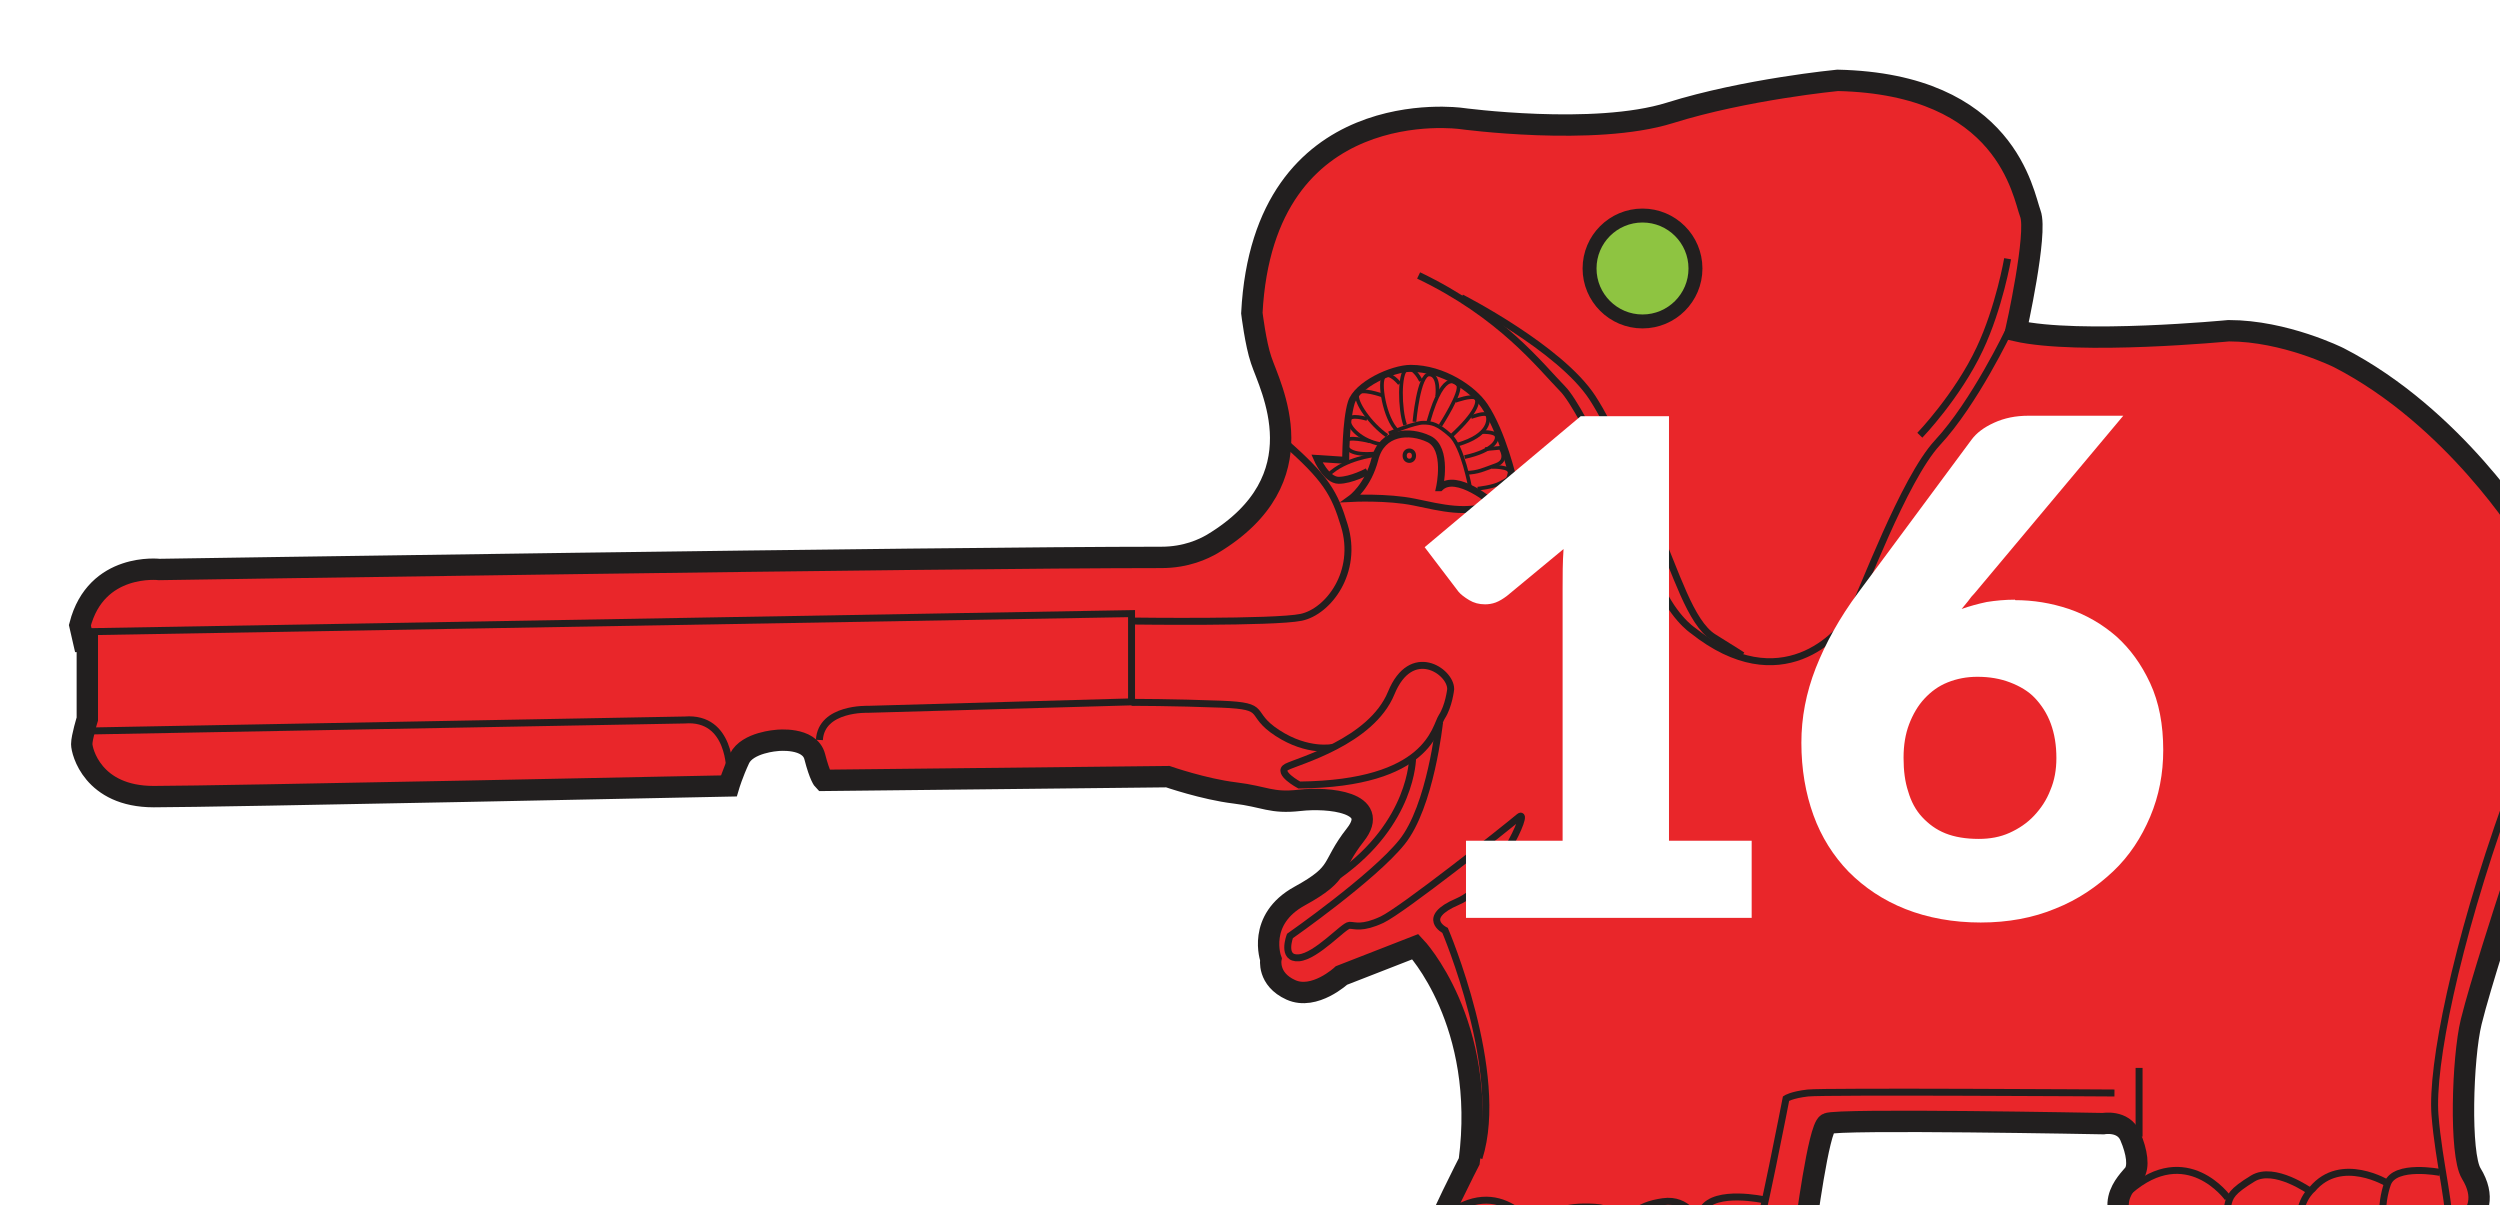 <?xml version="1.0" encoding="UTF-8"?><svg id="Layer_2" xmlns="http://www.w3.org/2000/svg" xmlns:xlink="http://www.w3.org/1999/xlink" viewBox="0 0 53.82 25.95"><defs><style>.cls-1{fill:#e9262a;stroke-width:.46px;}.cls-1,.cls-2,.cls-3,.cls-4,.cls-5{stroke:#221f1f;stroke-miterlimit:10;}.cls-2{stroke-width:.08px;}.cls-2,.cls-3,.cls-4{fill:none;}.cls-6{fill:#fff;}.cls-7{filter:url(#drop-shadow-1);}.cls-3{stroke-width:.09px;}.cls-4{stroke-width:.15px;}.cls-5{fill:#8ec441;stroke-width:.3px;}</style><filter id="drop-shadow-1" filterUnits="userSpaceOnUse"><feOffset dx="1.5" dy="1.5"/><feGaussianBlur result="blur" stdDeviation="1.07"/><feFlood flood-color="#231f20" flood-opacity=".75"/><feComposite in2="blur" operator="in"/><feComposite in="SourceGraphic"/></filter></defs><g id="Layer_1-2"><g class="cls-7"><path class="cls-1" d="m53.2,18.54s.39-3.69.39-4.15.04-2.83-.7-4.39c0,0-1.55-2.52-4.04-3.8,0,0-1.16-.58-2.37-.58,0,0-3.22.31-4.58,0,0,0,.47-2.1.31-2.52s-.5-2.79-4.15-2.87c0,0-1.98.19-3.61.7s-4.5.12-4.5.12c0,0-4.25-.59-4.5,4.19,0,0,.08.66.2,1.01.19.58,1.28,2.56-1.05,3.96-.19.11-.56.29-1.1.29-4.84,0-21.57.26-21.57.26,0,0-1.36-.16-1.71,1.2l.08.35h.08v1.67s-.12.39-.12.54.23,1.13,1.55,1.13,12.38-.23,12.38-.23c0,0,.08-.27.23-.59.17-.35.81-.39.81-.39,0,0,.7-.08.81.35s.19.51.19.51l7.41-.08s.78.27,1.44.35.78.23,1.4.16,1.75.04,1.2.74-.27.81-1.2,1.32-.62,1.36-.62,1.36c0,0-.08.43.43.66s1.09-.31,1.09-.31l1.59-.62s1.55,1.63,1.16,4.62c0,0-.74,1.44-.7,1.55s-.16.66.85.7h6.48s.54-.27.58-.58.31-2.37.5-2.48,5.94,0,5.94,0c0,0,.43-.08.58.27s.19.66.08.81-.85.78.27,1.47l6.34-.08s1.27-.39.65-1.4c-.25-.41-.19-2.48,0-3.26s.81-2.68.81-2.68l.39.85s.12.27.27-.12Z"/><path class="cls-4" d="m.35,12.1l22.51-.39v1.9l-5.67.16s-1.01-.04-1.05.66"/><path class="cls-4" d="m14.21,15.12s.03-1.2-.97-1.12l-13,.24"/><path class="cls-4" d="m29.73,13.34s-.04.36-.19.59-.27,1.44-3.07,1.47c0,0-.5-.27-.27-.39s1.82-.54,2.25-1.59,1.28-.47,1.28-.09Z"/><path class="cls-4" d="m29.49,14.05s-.19,1.81-.81,2.58-2.41,2.02-2.41,2.02c0,0-.19.5.19.47s.97-.7,1.09-.7.27.08.7-.12,2.68-1.98,2.95-2.21-.5,1.47-1.32,1.82-.27.62-.27.62c0,0,1.31,3.07.73,4.9"/><path class="cls-4" d="m28.91,14.82s0,1.39-1.59,2.52"/><circle class="cls-5" cx="33.86" cy="4.28" r="1.14"/><path class="cls-4" d="m27.2,14.59s-.54.12-1.2-.31-.16-.58-1.2-.62-1.94-.04-1.94-.04"/><path class="cls-4" d="m22.9,11.87s3.03.04,3.61-.08,1.24-.97.93-1.98c-.21-.69-.39-1.01-1.28-1.79"/><path class="cls-4" d="m52.86,15.94s-.12.89-.43,1.67"/><path class="cls-4" d="m41.75,5.61s-.74,1.56-1.54,2.42c-.73.79-1.63,3.26-1.86,3.69s-1.51,1.86-3.41.35c0,0-.47-.31-.78-1.13-.31-.81-1.57-3.62-2.02-4.07-.48-.49-1.32-1.59-3.1-2.44"/><path class="cls-4" d="m52.51,9.74s1.2,2.56-.04,6.01c-1.11,3.1-1.63,5.7-1.55,6.75s.39,2.17.27,2.48"/><path class="cls-4" d="m29.49,9s.19-.85-.23-1.05-1.01-.16-1.16.43-.51.85-.51.85c0,0,.78-.04,1.36.08s1.13.27,1.71.04c0,0-.81-.7-1.16-.35Z"/><path class="cls-4" d="m27.94,8.65s-.35.19-.62.19-.47-.47-.47-.47l.62.04s0-.85.12-1.24.88-.74,1.28-.74c.7,0,1.35.45,1.59.81.39.58.62,1.59.62,1.59,0,0-.04.47-.43.5"/><path class="cls-4" d="m41.72,4.07s-.18,1.05-.6,1.94c-.48,1.02-1.29,1.86-1.29,1.86"/><path class="cls-4" d="m29.96,4.91s2.12,1.08,2.82,2.15c.41.63.94,1.82,1.37,2.79.43.97.74,2.06,1.24,2.37s.62.39.62.39"/><path class="cls-2" d="m30.15,9s-.16-.89-.43-1.13-.39-.27-.58-.27-.74.23-.74.23"/><path class="cls-4" d="m35.78,25.8s.31,0,.47-.43.7-3.22.7-3.22c0,0,.12-.08.47-.12s6.6,0,6.6,0"/><path class="cls-4" d="m36.48,24.33s-1.05-.23-1.32.2-.23,1.05-.23,1.05"/><path class="cls-4" d="m35.05,24.79s-.2-.5-.75-.42-.93.31-.93,1.16"/><path class="cls-4" d="m33.41,25.03s.08-.5-.58-.54-1.05.11-1.2.54-.16.7-.16.7"/><path class="cls-4" d="m31.59,25.02s-.78-1.31-2.02-.3"/><path class="cls-4" d="m51.03,23.74s-.97-.19-1.13.24-.12,1.09-.12,1.09"/><path class="cls-4" d="m49.91,23.98s-1.01-.62-1.63.12c0,0-.35.27-.27.93"/><path class="cls-4" d="m48.24,24.15s-.78-.56-1.24-.28-.5.39-.54.58-.04.74-.04.74"/><path class="cls-4" d="m46.46,24.29s-.88-1.23-2.12-.15"/><line class="cls-4" x1="44.55" y1="22.97" x2="44.55" y2="21.49"/><path class="cls-2" d="m29.51,7.66s.47-.73.38-.87c0,0-.29-.45-.64.79"/><path class="cls-2" d="m29.44,7.03s.06-.46-.17-.47-.32,1.02-.32,1.02"/><path class="cls-2" d="m29.09,6.7s-.15-.32-.31-.25-.15.86-.03,1.2"/><ellipse class="cls-3" cx="28.84" cy="8.31" rx=".1" ry=".11"/><path class="cls-2" d="m28.63,6.76s-.2-.26-.33-.16.01.92.28,1.17"/><path class="cls-2" d="m28.28,7.02s-.51-.19-.56-.03.28.64.64.89"/><path class="cls-2" d="m27.93,7.52s-.38-.12-.39.03.27.44.67.51"/><path class="cls-2" d="m27.99,8s-.51-.13-.52.01.09.31.67.25"/><path class="cls-2" d="m28.09,8.3s-.63.07-.99.42"/><path class="cls-2" d="m29.83,7.13s.36-.13.44-.06.01.32-.51.8"/><path class="cls-2" d="m30.17,7.48s.31-.12.35-.04.06.43-.64.63"/><path class="cls-2" d="m30.4,7.8s.26-.01.31.07-.03.33-.68.47"/><path class="cls-2" d="m30.47,8.17l.33-.03s.19.27-.09.37-.38.16-.65.17"/><path class="cls-2" d="m30.62,8.55s.41-.01.38.13-.03.13-.2.22-.49.12-.49.12"/><path class="cls-2" d="m30.79,8.9s.13.1.13.19"/></g><path class="cls-6" d="m31.57,18.1h2.07v-5.44c0-.27,0-.55.02-.84l-1.22,1.01c-.08.06-.16.11-.24.14-.08.03-.16.04-.23.04-.13,0-.24-.03-.34-.09-.1-.06-.18-.12-.23-.18l-.73-.96,3.36-2.82h1.9v9.14h1.78v1.66h-6.15v-1.66Z"/><path class="cls-6" d="m43.38,12.92c.39,0,.77.06,1.16.19.38.13.72.33,1.02.59.3.27.54.6.73,1.01.19.41.28.89.28,1.44,0,.5-.09.98-.28,1.43-.19.45-.45.85-.8,1.18s-.76.61-1.24.8c-.48.2-1.02.3-1.61.3s-1.14-.1-1.62-.29c-.48-.19-.88-.46-1.22-.8-.33-.34-.59-.75-.76-1.22s-.26-.99-.26-1.56c0-.54.1-1.07.31-1.61.21-.53.51-1.08.92-1.63l2.43-3.28c.11-.15.27-.27.49-.37.22-.1.46-.15.74-.15h2.04l-3.2,3.82c-.05.05-.1.11-.14.17-.05.06-.09.11-.14.17.17-.06.35-.11.54-.15.19-.03.39-.05.61-.05Zm-2.4,3.4c0,.27.03.51.1.72.06.21.16.4.3.55s.3.27.5.35c.2.08.44.12.72.12.24,0,.46-.04.66-.13.2-.09.38-.21.53-.37.15-.16.27-.34.35-.55.09-.21.13-.44.13-.69,0-.28-.04-.52-.12-.74-.08-.22-.2-.4-.34-.55s-.33-.26-.54-.34c-.21-.08-.44-.12-.7-.12-.23,0-.44.04-.64.12s-.36.2-.5.35c-.14.15-.25.34-.33.55s-.12.45-.12.72Z"/></g></svg>